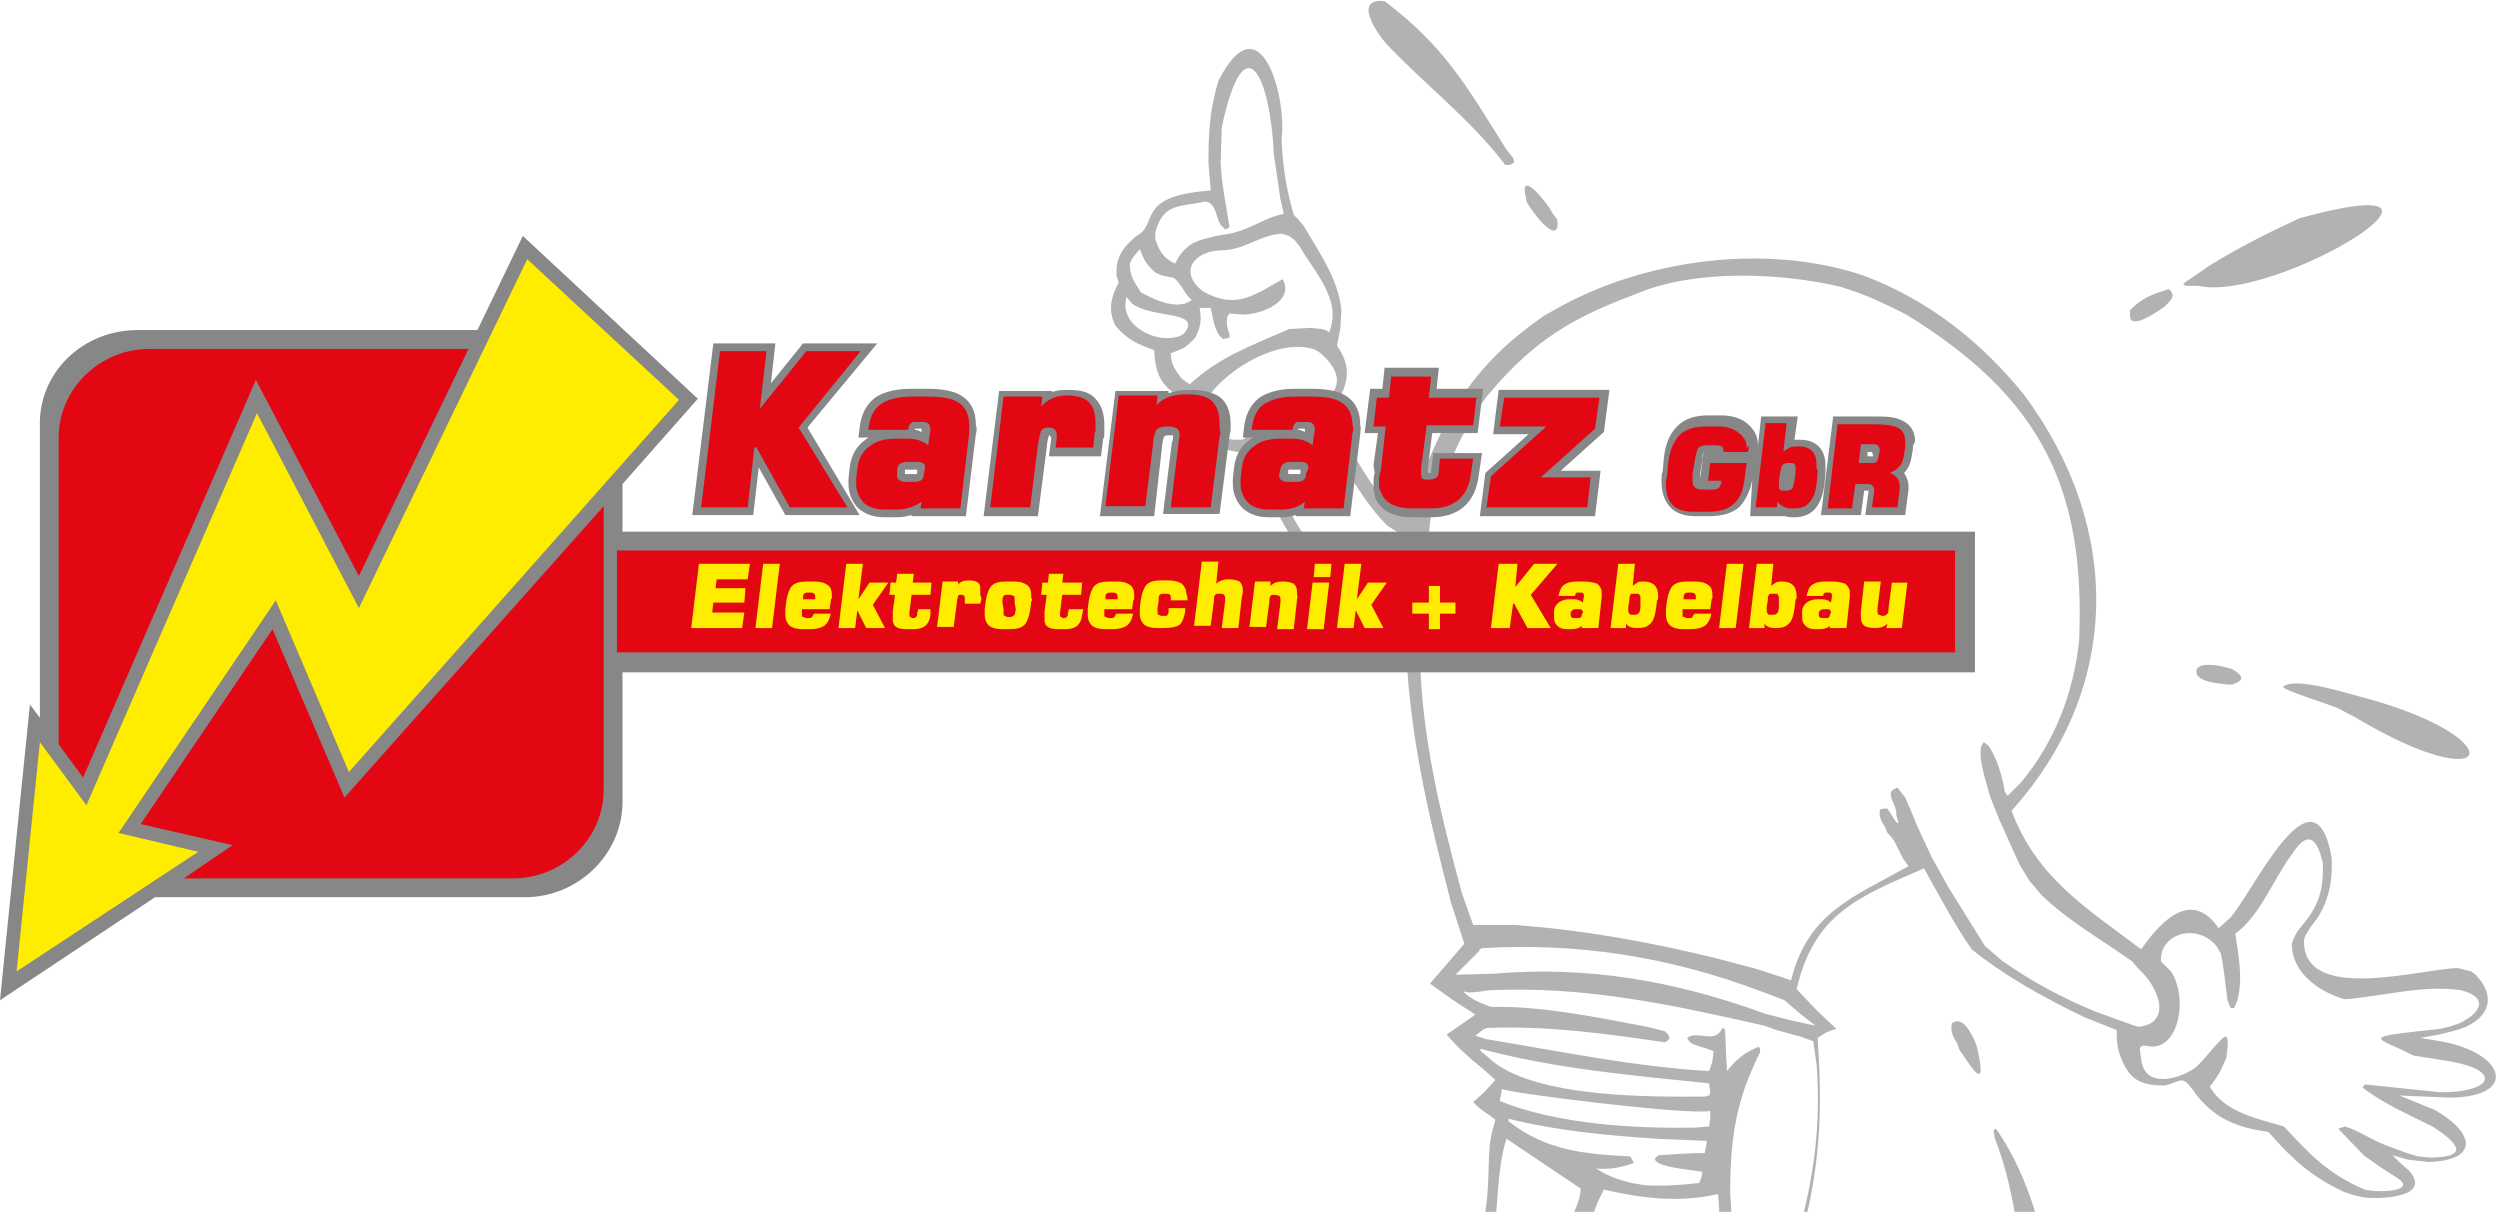 <?xml version="1.0" encoding="utf-8"?>
<!-- Generator: Adobe Illustrator 25.0.1, SVG Export Plug-In . SVG Version: 6.00 Build 0)  -->
<svg version="1.1" id="Ebene_1" xmlns="http://www.w3.org/2000/svg" xmlns:xlink="http://www.w3.org/1999/xlink" x="0px" y="0px"
	 viewBox="0 0 225.7 109.4" style="enable-background:new 0 0 225.7 109.4;" xml:space="preserve">
<style type="text/css">
	.st0{fill-rule:evenodd;clip-rule:evenodd;fill:#B2B2B2;}
	.st1{fill-rule:evenodd;clip-rule:evenodd;fill:#878787;}
	.st2{fill:#E30613;}
	.st3{fill-rule:evenodd;clip-rule:evenodd;fill:#E30613;}
	.st4{fill-rule:evenodd;clip-rule:evenodd;fill:#FFED00;}
	.st5{fill:#FFED00;}
</style>
<g>
	<path class="st0" d="M125.9,137.8l-0.1,0.5l0,0.5l0.1,0.5l0.2,0.4l0.8,0.4l0.8,0.3c6.6,2,13.5,0.9,17.7-0.1c0-0.6-0.1-1.2-0.1-1.8
		c-6.4,0.2-12.1,1.8-18.4-0.7l-0.5,0l-0.2,0L125.9,137.8z M157.9,126.4c-0.3,2.1,1.7,2.6,3.4,2.8l0.5,0.1l0.5,0.2l-0.1,0.3l-0.3,0.2
		l-0.3,0.1l-0.3,0.2c-3.4,1.8-6.6-0.7-10,0.5l-1,0.7c-1.5,1.7-1.7,2.4-1.6,4.6l0.2,0.6l0.2,0.3l0.3,0.2c2.7,1.5,5.4,1.5,8.4,1.8
		l0.7-0.1l0.7,0l0.7,0l0.6,0.1l-1.1,0.5l-1.1,0.2c-3.3,0.3-6.4,0.6-9.4-0.9c-2.5-1.7-2.5,1.2-0.4,2.5l0.7,0.2
		c5.7,1.2,13.3,1.4,18.8-1l1.5-0.3l0.1,0.1l0,0.2v0.3l0.6-0.1l0.6-0.1l1.3-0.2l0.2-0.4l0-0.5l0-1l-0.3-0.2l-0.3-0.1l-0.7,0l-0.7,0.2
		l-0.7,0.1c-2.4,0.4-4.6,0.9-7.1,0.8l-0.2-0.2l-0.1-0.2l0.4-0.2c2.3-0.6,4.6-1,6.8-1.8l0.8-0.4l0.8-0.6c0.2-1.5-1.2-4.2-2.4-4.9
		l-0.6-0.2l-1.3-0.2l-1.2-0.4l-0.6-0.2l-0.2-0.1l-0.3-0.3l0.2-0.2l0.2-0.1l1,0.2l1,0l1,0l1-0.2l0.3-0.5l0.1-0.6
		c-0.2-1.8-1.2-1.9-2.9-1.9l-2.1-0.1l-2-0.3l-2-0.2l-2-0.1l-0.3,0.3L157.9,126.4z M144.3,125.6c-1-0.1-4-1-4.8-0.2l-0.1,0.3
		l-0.3,1.2l0,0.3l0,0.3l0,0.2l0.3,0.3l0.9,0.4l1,0.3l2,0.5v0.2l-0.1,0.2l-0.3,0.2h-1.5l-1.5,0.1l-1.5,0.2l-1.5,0.2l-1.2,0
		c-4.8-0.4-8.4-0.9-8.5,5l0.2,1c6.1,3,13.1,1.5,19.4,0.2l-0.2-0.9c-0.1-1.8,0.2-2.7,1.1-4.2l0.6-0.7l0.7-0.6l0.4-0.1l0.3-0.2l-1.3,0
		l-1.4,0l-1.3-0.2l-0.6-0.2l-0.6-0.3l0.1-0.2l0.2-0.1l1.4-0.1l1.4-0.1l0.7-0.1l0.6-0.2l0.6-0.3l0.5-0.5l0-0.4l-0.1-0.4l-0.3-0.7
		c-0.7-0.8-1-1.1-2.1-1.1l-0.4,0.1C146.4,125.5,145.4,125.5,144.3,125.6z M136,102.8c-0.9,2.9-0.7,6-1.2,9l0,0.9
		c0.6,2.9,1.5,2.5,4,2.5l0.4,0.1l0.1,0.2v0.2l-0.2,0.3l-0.8,0.6l0,1c0.5,2.3,2.4,5.9,4.8,6.5l0.6,0.1h1.3l0.6-0.1l0.6-0.2
		c-1-5.2-0.9-6.5-3.8-10.5l-0.5-0.9l-0.3-0.9l0-0.5l0-0.5c0.4-1.1,1.1-2.1,1.1-3.3L136,102.8z M136.3,101.3
		c3.3,2.6,6.9,2.9,10.9,3.1l0.3,0.6c-1.2,0.4-2.1,0.6-3.4,0.5c1.1,0.7,2,1,3.2,1.3l1.2,0.2c1.7,0.1,3.2,0,4.9-0.2l0.2-0.5l0.1-0.5
		c-0.9-0.2-4.3-0.4-4.3-1.2l0.3-0.3c1.4-0.1,2.8-0.2,4.2-0.2l0.1-0.5l0.1-0.6l-4.6-0.2c-4.5-0.3-8.9-0.7-13.3-1.8V101.3z
		 M135.4,99.4c5.2,2.1,12.1,2.5,17.6,2.4l1.3-0.1l0.1-0.7l0-0.7c-2.2,0.4-18.8-1.7-18.8-2L135.4,99.4z M134.3,95.4
		c3.9,3.9,15.7,3.6,19.6,3.6l0.4-0.1l0.1-0.3l-0.1-0.8c-6.9-0.7-13.8-1.3-20.6-3.1l-0.1,0.1l0.2,0.2L134.3,95.4z M132.1,89.5
		c0.6,0.7,1.7,1.1,2.5,1.4l0.8,0c4.2,0,9.1,1,13.3,1.8l1.6,0.4l0.3,0.3l0.1,0.2v0.2l-0.2,0.2l-0.2,0.1c-5.4-0.8-10.6-1.5-16-1.3
		l-0.3,0.1l-0.3,0.2l-0.5,0.4l0.9,0.3c6.7,1.1,13.4,2.5,20.2,2.9l0.3-0.9l0.1-0.9c-0.7-0.3-1.3-0.4-2-0.7l-0.2-0.2l-0.2-0.3l0.4-0.2
		c1.1-0.2,2.2,0.6,2.8-0.7l0.2,0.1c0.1,0.1,0.1,2.9,0.2,3.2l0,0.6c0.9-1.1,1.6-1.7,2.9-2.2l0.1,0.2V95c-2.1,4.2-2.7,7.5-2.7,12.7
		l0.1,1.6c0.2,1.9-0.2,3.6,0,5.5c0.7,2.3,1.7,1.9,3.9,1.7l0.1,0.6c-1.5,0.7-2.3,1.1-1.5,2.8c0.4,1.2,0.8,2.5,1.4,3.6l0.6,0.7
		c1.4,0.9,3.2,1.2,4.8,0.8c0.1-3.1,0.1-5.6-1.4-8.5c-1.9-2.7-1.4-2.1-1.8-5.3c1.4-5.1,2-9.8,1.6-15.1l-0.3-2.1l-1.1-0.4l-1.1-0.3
		l-1.1-0.3l-1.1-0.4c-8.4-1.9-16.2-3.6-24.9-3.2c-0.6,0.1-1.2,0.2-1.8,0.2L132.1,89.5z M131.4,88l3.5-0.1c8.3-0.7,16.2,0.6,24.4,3.6
		l2.3,0.6l2.3,0.5l-1.4-1.1l-1.4-1.2l-2.1-0.8c-8.5-3.2-16.7-4.4-25.2-3.9l-0.2,0.1l-0.1,0.2L131.4,88z M114.1,38.3l0.1,1.8
		c1.6,6.5,5.2,12,11.2,15.3l0.9,0.3c0.3-2.5,0.5-4.9,0.7-7.4l-0.9-0.3l-0.8-0.5c-2-1.9-3.9-5.3-5.3-7.7
		C118.6,37.4,116.4,35.3,114.1,38.3z M147.8,26.5c-5.9,2.2-9.3,4.2-13.5,9.2c-2.5,3.3-3.7,6.7-5.1,10.6l-0.9,8.5l-0.1,4.3
		c0.1,7.3,1.9,14.6,3.8,21.6l1,2.8l3.8,0c6.4,0.5,11.9,1.5,18.1,3l3.4,0.9l1.3,0.4l2.1,0.7c1.5-6.1,5.6-7.5,10.6-10.3l-0.5-0.7
		l-0.4-0.8l-0.4-0.8l-0.3-0.4l-0.3-0.3l-0.2-0.5l-0.3-0.5l-0.2-0.5l0-0.6L170,73l0.4,0l0.7,1.1l0.2,0.2l0.1,0h0l0,0l-0.2-0.7l0-0.3
		l-0.1-0.4l-0.3-0.7l-0.1-0.4l0-0.3l0.2-0.2l0.4-0.2L172,72l0.4,0.9l0.7,1.7l1.3,2.8l1.5,2.7l3.3,5.3l1.5,1.3
		c2.7,1.9,5.3,3.3,8.4,4.6l3.6,1.3l0.4,0.1c3.2-0.4,1.6-3.8,0-5.2l-0.6-0.7c-2.8-2-5.7-3.6-8.2-6l-1.1-1.3l-0.9-1.5l-0.9-2l-0.9-2
		l-0.4-1l-0.4-1c-0.3-1.1-1.2-3.7-0.8-4.7l0.2-0.3l0.4,0.3c0.8,1.1,1.3,2.9,1.5,4.2l0.2,0.3l0.1,0h0l0.3-0.3l0.8-0.8
		c3.2-3.8,4.8-8.3,5.3-12.8c0.6-13.8-3.4-22-15.6-29.5l-1.4-0.7l-1.5-0.7l-1.5-0.6l-1.5-0.5C160.7,24.6,153,24.3,147.8,26.5z
		 M143.4,111.6l0.1,0.5c3.1,2.9,3.3,8,3.8,11.9c1,0,1.6-0.1,2.5,0.4c1.6,1.2,2,3.1,1.2,4.9c2-0.3,4,0.1,6,0.4l0.8,0h0.3l0.3-0.1
		l-0.6-0.8c-0.9-1.8-1.5-3.3,0.8-4.2l0.6-0.1l-0.6-1.7l-0.7-1.5c-1.6-3-3.5-5.3-2.8-8.8c0.1-1.6,0.2-3,0-4.7
		c-3.5,0.8-6.8,0.4-10.3-0.4C144,108.9,143.6,110.1,143.4,111.6z M180.1,102.8c1.5,3.8,1.9,7.5,2.6,11.4c0.8,3.1,2.8,3.4,2.4,0.3
		c-1.1-4.5-2.2-8.7-4.9-12.6l-0.2,0.1l0,0.2L180.1,102.8z M176.2,92.4c-0.1,0.8,0.1,1.2,0.5,1.8l0.2,0.6c0.6,0.7,2.7,4.6,1.6-0.2
		l-0.2-0.6C178,93.4,177.2,91.6,176.2,92.4z M207,77c-1.8,2.4-2.9,5.6-5.2,7.3c0.3,2,0.7,4,0.2,6l-0.3,0.7l-0.3,0l-0.1-0.2l-0.2-0.5
		c-0.2-1.4-0.3-2.8-0.6-4.2l-0.4-0.7c-1.9-2.2-5.2-1-5,1.4l0.9,0.9c1.6,2.4,0.7,7.5-2.3,6.7l-0.3,0l-0.2,0.2l0,0.3l0.1,0.7
		c0.3,2.8,3.6,1.8,5,0.7l0.5-0.5c2.1-2.4,2.6-3.3,2.2-0.3l-0.6,1.3c-0.3,0.5-0.5,0.8-0.9,1.3c1.3,2.3,4.3,2.9,6.7,3.6
		c2.3,2.5,4,4.3,7.3,5.7c1.1,0.3,5.1,0.2,2.7-1.2l-1.4-0.9l-1.4-1l-2.3-2.4l0.6-0.2c1.1,0.3,2.4,1.2,3.7,1.7l1.9,0.7l1,0.3l1,0.1
		c3.6,0,2.8-1.2,0.3-2.8c-2.2-1.1-4.3-2-6.3-3.5l0.2-0.3l6.7,0.7c4.6,0.1,6-1.9,0.9-2.8l-3.2-0.5c-3.1-1.6-4.8-1.6,0.4-2.2l1.9-0.2
		l0.9-0.2l0.9-0.3c1.9-0.9,2.8-2.3,0.2-3c-3.4-0.5-6.9,0.5-10.3,0.8h-0.3c-2.3-0.7-4.7-2.4-4.7-5c0.2-0.6,0.4-1,0.8-1.5
		c1.6-1.8,2.1-3.3,2-5.8C209.1,75.3,208.2,75.2,207,77z M206.1,62c0.2,0.4,4.3,1.6,5.1,2l1.5,0.8c12.4,7.4,14.3,2.1,1.5-1.6
		C212.5,62.8,207.3,61,206.1,62z M198.3,60.5c-0.2,1.1,2.1,1.2,2.8,1.3l0.3,0h0.1c1.3-0.4,0.9-0.9,0-1.4
		C200.9,60.2,198.6,59.6,198.3,60.5z M192.3,28l0,0.6l0.1,0.3c0.6,0.5,2.4-0.8,3-1.2c0.6-0.6,1.1-1,0.4-1.6
		C194.2,26.6,193.4,26.9,192.3,28z M207.6,19.7c-2.8,1.3-5.4,2.6-8,4.2l-2.5,1.7l0.1,0.1l0.1,0.1c0.4,0,0.7,0,1.1,0
		C205.6,27.4,225.9,14.7,207.6,19.7z M137.8,18l0,0.2c1.3,2.1,3,3.7,2.8,1.7l-0.1-0.2l-0.3-0.4C139.5,18,137,15.1,137.8,18z
		 M109.1,35.8l-0.3,0.6l0,0.7c0.4,1.6,0.9,2.4,2.6,2.6l0.5,0h0.2l0.3-0.1l0.1-0.6c0.9-2.5,3.3-4,5.9-3.3l0.4,0.2l0.3,0.4l0.4-0.1
		c2.1-1.4,1.1-3.2-0.4-4.4l-0.3-0.2C115.7,30.4,110.9,33.2,109.1,35.8z M106.6,30.3l0.3-0.2c1.7-2.1-2.9-1.3-4.7-2.7l-0.5-0.6
		l-0.1,0.6C101.5,29.7,104.7,31.1,106.6,30.3z M102,23.8c0,1.2,0.4,1.6,1,2.6c1.2,0.6,2.1,1.1,3.4,1.1l0.6-0.1l0.6-0.3
		c-0.7-0.6-0.9-1.4-1.6-2c-0.7-0.2-1-0.1-1.7-0.5c-0.8-0.7-1-1.1-1.4-2.1C102.5,23,102.3,23.1,102,23.8z M110.2,22.6
		c-2.5,0.1-3.8,2-1.6,3.7c3,1.7,4.7,0.3,7.2-1.1c1.1,2-1.9,3.2-3.6,3.2l-1.2-0.1l-0.2,0.3c-0.1,0.6,0,1,0.2,1.6l0,0.3l-0.6,0.1
		l-0.3-0.3c-0.5-0.7-0.6-1.6-0.8-2.5h-1c0.2,1.1,0.1,1.7-0.4,2.7l-0.5,0.5l-0.5,0.4l-1.2,0.5c0,1,0.4,1.5,1,2.3l0.7,0.5
		c2.7-2.5,5.6-3.5,9-5l1.9-0.1l1,0.1l0.4,0.1L120,30l0.2-0.6l0.1-0.7l0-0.7c-0.3-2.2-1.9-3.9-3-5.8l-0.4-0.5l-0.5-0.4l-0.7-0.2
		C113.7,21.2,112.4,22.6,110.2,22.6z M110.3,11.5l-0.1,3.2c0.1,2.1,0.5,3.8,0.8,5.8l-0.3,0.2l-0.1,0l-0.1-0.1l-0.3-0.3l-0.2-0.4
		l-0.3-0.9l-0.2-0.4l-0.3-0.3l-0.4-0.1c-2.3,0.5-3.8,0.1-4.5,2.8l0,0.6c0.4,1.1,0.7,1.7,1.8,2.2l0.3-0.6c1-1.4,1.8-1.5,3.4-1.9
		l1.2-0.2c2-0.4,3-1.4,4.9-1.8l-0.3-1.3l-0.6-4.1C114.7,7.1,112.4,1.7,110.3,11.5z M110,7.3c-0.8,2.6-0.9,4.7-0.9,7.4l0.2,2.5
		c-6.9,0.5-4.6,3-6.7,4.1c-1.2,1-1.9,1.9-1.8,3.6l0.2,0.6c-0.7,1.3-1,2.5-0.3,3.9c1,1.2,2,1.7,3.5,2.2c0.1,2.2,0.6,3.2,2.5,4.4
		l0.7,0.3V37c0.6,2.3,1.9,3.4,4.3,3.8h0.6l0.6-0.1l0.9,2.4c2.7,6,4.9,9.4,10.8,13.1l2.3,1.1c0.2,8.5,2,16.1,4.1,24.2l1.2,3.7
		l-3.1,3.6l2.1,1.5l2,1.3l-1.3,0.9l-1.3,0.9l1,1.1l1.2,1.1l1.2,1l1,0.9l-1,1.1l-1,0.9l0.4,0.4l0.5,0.4l0.6,0.4l0.5,0.4l-0.3,1.1
		l-0.2,1.1c-0.2,2.3,0,5.5-0.8,7.5c-0.2,1.5,0,2.4,0.6,3.8c1.6,3,3.8,5.6,5.5,8.8c-2.8,0.9-2.3,2.8-1.7,5.1l-1.2,0.1
		c-1.9,0-3.7-0.2-5.6-0.2c-3.5,0.4-4.8,1.6-5.5,5l-0.1,0.9l0,0.8l0.1,0.7l-0.8,0.1l-0.4,0.2l-0.1,0.1l-0.1,0.2l-0.1,2.4l0.1,0.9
		l0.1,0.4l0.3,0.5c7.1,2.1,13.6,2.1,20.8,0.6l0.8,0.5l0.5,0.2l0.2,0.1l0.4,0l2.3,0.5c6.3,0.7,12.1,0.3,18.3-0.8l1.8-0.1l1.4-0.1
		l1.1-0.1l0.4-0.1l0.4-0.2l0.4-1.3l0.1-1.3c0-0.9,0.2-1.9-0.8-2.2l-0.9,0c0.4-2.1-0.8-4.2-1.9-5.9l-0.5-0.6c2.4-2.7,0.4-5-2.8-5.2
		l-0.6,0.1c0.1-1.3,0.1-2.5,0-3.9c-0.4-2.5-0.9-4.1-2.4-6.2c-0.9-1.4-0.9-2.4-0.9-4c1.5-6.1,1.6-10.7,1.2-16.9l0.8-0.5l0.5-0.2
		l0.4-0.1l-1.8-1.7l-1.8-1.9c1.6-6.8,5.5-8.3,11.5-10.9c1.4,2.5,2.7,5,4.3,7.3c3.1,2.5,6.6,4.4,10.1,6.1l3,1.2l0,0.8l0.1,0.8
		l0.2,0.7c0.8,2.1,1.7,2.7,4,2.7c1.5-0.3,1.5-1,2.5,0.3c1.9,2.8,4.2,3.5,6.9,3.9c2.1,2.4,3.8,4,6.8,5.4l0.9,0.3l0.9,0.2
		c1.5,0.2,6.2,0,4.1-2.4l-0.9-0.8l-0.6-0.6l1.4,0.4l0.9,0.1l0.9,0.1c4.6-0.1,4.3-2.6,0.6-4.7l-3.2-1.3l4.6,0.2
		c6.3-0.1,4.9-4.1-0.9-5.1l-1.8-0.3l1.7-0.3l1.6-0.4c2.7-0.8,3.8-2.8,1.7-5l-0.4-0.3l-1.2-0.3c-3.1,0-14,3.3-13.9-2.5l0.1-0.4
		l0.5-0.8l0.6-0.8c1.1-1.7,1.4-3.5,1.3-5.5c-1.6-8.9-7.2,3.4-9.2,5.5l-1,0.9c-2.6-3.8-5.5-0.2-7,1.9c-4.9-3.7-9.4-6.4-11.7-12.5
		c9.9-11,10.1-25.5,1.1-37.6c-3.9-4.8-8.6-8.5-14.4-10.7c-8.5-2.9-19.2-1.6-27.1,2.6l-1.8,1c-6.2,4.3-8.9,8.7-11.5,15.8l-0.7,2.4
		c-2.7-1-4.6-5.1-6-7.4l-1.1-2l0.5-0.7c1.1-2,1.5-3.4,0.1-5.4l0.3-1.5l0.1-1.6c-0.2-2.8-2-5.3-3.4-7.7l-0.5-0.6l-0.4-0.4
		c-0.7-2.4-1-4.4-1.1-6.9C116.2,8.9,113.8-0.2,110,7.3z M125.2,4c3.5,3.7,7.6,6.8,10.7,10.9c0.7,0,1.1-0.2,0.5-0.9l-0.4-0.5
		c-3.7-5.9-5.6-9.3-11-13.4C122.1-0.2,124.3,3,125.2,4z"/>
	<path class="st1" d="M169,40.8h-0.4l0,0.4h0.3c0,0,0.1,0,0.2,0c0,0,0-0.1,0-0.1L169,40.8z M172.7,40.5l-0.1,0.6
		c-0.1,0.7-0.3,1.2-0.7,1.6c0.2,0.3,0.4,0.7,0.4,1.2c0,0.1,0,0.2,0,0.2c0,0,0,0,0,0.1v0l-0.3,2.3h-3.6l0.3-2.2c0,0,0,0,0,0h-0.4
		l-0.3,2.2h-3.6l1.1-8.9h3.8c0.8,0,1.8,0,2.5,0.4c0.8,0.4,1.1,1.1,1.1,1.9C172.7,40.1,172.7,40.3,172.7,40.5z M140.9,42.5h3.6
		l-0.5,4.1h-10.4l0.5-3.9l3.9-3.5h-3.2l0.5-4h10l-0.5,3.8L140.9,42.5z M129.3,39.1l-0.4,3.2c0,0.1,0,0.2,0,0.3c0,0,0,0.1,0,0.1
		c0,0,0,0,0.1,0c0,0,0.1,0,0.2,0c0-0.1,0-0.2,0-0.2l0,0l0.2-1.6h4.4l-0.3,2c-0.3,2.5-1.8,3.8-4.3,3.8h-1.7c-1.2,0-2.4-0.3-3.1-1.3
		l0,0l0,0c-0.2-0.3-0.3-0.5-0.3-0.8c-0.1-0.3-0.1-0.6-0.1-0.9c0-0.3,0-0.7,0.1-1l0,0L124,42l0.4-2.9h-1.2l0.5-4h1.1l0.2-1.9h4.9
		l-0.2,1.9h4.2l-0.5,4H129.3z M117.4,42.4h-0.9c0,0-0.1,0-0.2,0c0,0,0,0,0,0l0,0.4c0,0,0,0,0,0h0.9c0,0,0.1,0,0.2,0c0,0,0,0,0,0
		L117.4,42.4z M117.2,38.8c0.2,0,0.4,0.1,0.6,0.2l0-0.3h-0.5c-0.1,0-0.1,0-0.2,0C117.3,38.7,117.2,38.7,117.2,38.8L117.2,38.8z
		 M122.8,39.2l-0.9,7.4h-4.9l0-0.1c-0.4,0.1-0.8,0.2-1.3,0.2h-1.1c-0.9,0-1.7-0.2-2.4-0.8c-0.6-0.6-0.9-1.4-0.9-2.2
		c0-0.1,0-0.2,0-0.4c0,0,0-0.1,0-0.1v0l0.1-0.9c0.1-1,0.5-1.9,1.3-2.5c0.1-0.1,0.3-0.2,0.4-0.3h-0.9l0.1-0.8
		c0.1-1.1,0.5-2.1,1.4-2.8c0.9-0.6,2.1-0.8,3.2-0.8h1.5c1,0,2.4,0.1,3.2,0.7c0.9,0.6,1.2,1.5,1.2,2.6
		C122.9,38.6,122.8,38.9,122.8,39.2z M105.9,39.3c-0.1,0-0.3,0-0.4,0c-0.1,0-0.3,0-0.4,0.1c-0.1,0.2-0.2,0.8-0.2,1l0,0l-0.7,6.2
		h-4.9l1.4-11.3h4.8l0,0.2c0.6-0.2,1.2-0.3,1.9-0.3c0.9,0,2,0.1,2.8,0.7c0.7,0.6,0.9,1.5,0.9,2.4c0,0.2,0,0.4,0,0.5v0l0,0
		c0,0.2-0.1,0.4-0.1,0.6l0,0l-0.9,7H105l0.8-6.5l0,0C105.9,39.8,105.9,39.6,105.9,39.3C105.9,39.4,105.9,39.3,105.9,39.3z
		 M94.8,39.3C94.8,39.3,94.8,39.3,94.8,39.3c0,0-0.1,0-0.1,0c-0.1,0.3-0.2,0.8-0.2,1.1l-0.8,6.2h-4.9l1.4-11.3h4.8l0,0.1
		c0.5-0.2,0.9-0.2,1.5-0.2c0.8,0,1.8,0.1,2.4,0.8c0.6,0.6,0.8,1.5,0.8,2.3c0,0.3,0,0.6,0,0.9c0,0.1,0,0.3-0.1,0.4l0,0l-0.2,1.6h-4.7
		l0.2-1.6l0,0c0,0,0-0.1,0-0.1C94.8,39.4,94.8,39.3,94.8,39.3z M82.8,42.4h-0.9c0,0-0.1,0-0.2,0c0,0,0,0,0,0l0,0.4c0,0,0,0,0,0h0.9
		c0,0,0.1,0,0.2,0c0,0,0,0,0,0L82.8,42.4z M82.6,38.8c0.2,0,0.4,0.1,0.6,0.2l0-0.3h-0.5c-0.1,0-0.1,0-0.2,0
		C82.6,38.7,82.6,38.7,82.6,38.8L82.6,38.8z M88.1,39.2l-0.9,7.4h-4.9l0-0.1c-0.4,0.1-0.8,0.2-1.3,0.2h-1.1c-0.9,0-1.7-0.2-2.4-0.8
		c-0.6-0.6-0.9-1.4-0.9-2.2c0-0.1,0-0.2,0-0.4c0,0,0-0.1,0-0.1v0l0.1-0.9c0.1-1,0.5-1.9,1.3-2.5c0.1-0.1,0.3-0.2,0.4-0.3h-0.9
		l0.1-0.8c0.1-1.1,0.5-2.1,1.4-2.8c0.9-0.6,2.1-0.8,3.2-0.8h1.5c1,0,2.4,0.1,3.2,0.7c0.9,0.6,1.2,1.5,1.2,2.6
		C88.2,38.6,88.2,38.9,88.1,39.2z M72.9,38.6l4.7,7.9h-6.7l-2.4-4.3l-0.5,4.3h-5.5l1.9-15.5H70l-0.4,3.6l2.9-3.6h6.7L72.9,38.6z
		 M154.9,40.9l0-0.1c-0.1,0-0.2,0-0.2,0h-0.5c-0.1,0-0.3,0-0.4,0c-0.1,0.2-0.1,0.6-0.1,0.7l-0.2,1.2c0,0.1,0,0.2,0,0.3
		c0,0.1,0,0.1,0,0.2c0,0,0,0,0,0c0,0,0,0,0,0l0.3-2.4H154.9z M158.2,43.2c-0.1,0.9-0.5,1.8-1.1,2.5c-0.7,0.7-1.8,0.9-2.8,0.9H153
		c-2,0-3-1.2-3-3.2c0-0.1,0-0.2,0-0.2c0-0.2,0-0.4,0.1-0.6l0.1-1.1c0.1-1.1,0.4-2.2,1.2-3c0.8-0.8,1.8-1,2.9-1h1.1
		c0.8,0,1.7,0.2,2.3,0.7c0.6,0.5,1,1.1,1,1.9c0,0.1,0,0.1,0,0.2l0.3-2.7h3.3l-0.3,2.1c0.2,0,0.4,0,0.5,0c1.5,0,2.3,0.9,2.3,2.3
		c0,0.1,0,0.2,0,0.4c0,0.1,0,0.2,0,0.3l0,0l-0.1,1.1c-0.1,0.7-0.3,1.5-0.8,2.1c-0.5,0.6-1.2,0.8-2,0.8c-0.3,0-0.5,0-0.7-0.1l0,0
		h-3.2L158.2,43.2z"/>
	<polygon class="st2" points="77.7,31.7 72.1,38.6 76.5,45.8 71.3,45.8 68.3,40.4 68.1,40.4 67.5,45.8 63.3,45.8 65,31.7 69.2,31.7 
		68.6,36.9 72.8,31.7 	"/>
	<path class="st2" d="M83.5,42.3c0.1-0.4-0.2-0.6-0.7-0.6h-0.9c-0.5,0-0.8,0.2-0.9,0.6L81,42.8c-0.1,0.4,0.2,0.7,0.7,0.7h0.9
		c0.5,0,0.8-0.2,0.8-0.7L83.5,42.3z M87.5,39.1l-0.8,6.8h-3.6l0.1-0.6C82.6,45.7,81.9,46,81,46h-1.1c-0.8,0-1.5-0.2-1.9-0.6
		c-0.4-0.4-0.7-1-0.7-1.7c0-0.1,0-0.2,0-0.3c0-0.1,0-0.2,0-0.2l0.1-0.9c0.1-0.9,0.5-1.6,1.1-2c0.6-0.5,1.4-0.7,2.5-0.7h0.9
		c0.8,0,1.4,0.2,1.9,0.6l0.2-1.4c0-0.4-0.2-0.7-0.6-0.7h-0.5c-0.2,0-0.4,0-0.5,0c-0.2,0.1-0.4,0.3-0.4,0.7h-3.6
		c0.1-1.1,0.5-1.9,1.1-2.3c0.6-0.4,1.5-0.7,2.8-0.7h1.5c1.3,0,2.3,0.2,2.8,0.6c0.6,0.4,0.9,1.1,0.9,2C87.5,38.5,87.5,38.8,87.5,39.1
		z"/>
	<path class="st2" d="M98.8,39.4l-0.1,1h-3.4l0.1-0.8c0-0.1,0-0.2,0-0.2c0-0.1,0-0.1,0-0.1c0-0.4-0.2-0.7-0.7-0.7
		c-0.4,0-0.6,0.1-0.7,0.3c-0.1,0.2-0.2,0.7-0.3,1.3L93,45.8h-3.6l1.2-10h3.5L94,36.7c0.5-0.6,1.3-1,2.3-1c0.9,0,1.6,0.2,2,0.6
		c0.4,0.4,0.6,1,0.6,1.8c0,0.3,0,0.6,0,0.8C98.8,39.1,98.8,39.3,98.8,39.4"/>
	<path class="st2" d="M110.1,39.4l-0.8,6.4h-3.6l0.7-5.8c0-0.3,0.1-0.5,0.1-0.7c0-0.3-0.1-0.5-0.2-0.6c-0.2-0.1-0.4-0.2-0.9-0.2
		c-0.5,0-0.8,0.1-1,0.3c-0.1,0.2-0.3,0.7-0.3,1.3l-0.7,5.6h-3.6l1.2-10h3.5l-0.1,0.9c0.6-0.7,1.5-1,2.7-1c1.1,0,1.9,0.2,2.3,0.6
		c0.4,0.4,0.7,1,0.7,1.9c0,0.2,0,0.4,0,0.5C110.2,39,110.2,39.3,110.1,39.4"/>
	<path class="st2" d="M118.1,42.3c0.1-0.4-0.2-0.6-0.7-0.6h-0.9c-0.5,0-0.8,0.2-0.9,0.6l-0.1,0.5c-0.1,0.4,0.2,0.7,0.7,0.7h0.9
		c0.5,0,0.8-0.2,0.8-0.7L118.1,42.3z M122.1,39.1l-0.8,6.8h-3.6l0.1-0.6c-0.6,0.5-1.3,0.7-2.1,0.7h-1.1c-0.8,0-1.5-0.2-1.9-0.6
		c-0.4-0.4-0.7-1-0.7-1.7c0-0.1,0-0.2,0-0.3c0-0.1,0-0.2,0-0.2l0.1-0.9c0.1-0.9,0.5-1.6,1.1-2c0.6-0.5,1.4-0.7,2.5-0.7h0.9
		c0.8,0,1.4,0.2,1.9,0.6l0.2-1.4c0-0.4-0.2-0.7-0.6-0.7h-0.5c-0.2,0-0.4,0-0.5,0c-0.2,0.1-0.4,0.3-0.4,0.7H113
		c0.1-1.1,0.5-1.9,1.1-2.3c0.6-0.4,1.5-0.7,2.8-0.7h1.5c1.3,0,2.3,0.2,2.8,0.6c0.6,0.4,0.9,1.1,0.9,2
		C122.2,38.5,122.2,38.8,122.1,39.1z"/>
	<path class="st2" d="M133.3,35.8l-0.3,2.6h-4.2l-0.5,3.8c0,0.1,0,0.2,0,0.3c0,0.1,0,0.2,0,0.2c0,0.2,0,0.4,0.1,0.5
		c0.1,0.1,0.3,0.1,0.6,0.1c0.3,0,0.5-0.1,0.7-0.2c0.1-0.1,0.2-0.3,0.2-0.7l0.1-1h3l-0.2,1.3c-0.2,2.1-1.5,3.2-3.6,3.2h-1.7
		c-1.2,0-2.1-0.3-2.6-1c-0.1-0.2-0.2-0.4-0.3-0.6c-0.1-0.2-0.1-0.5-0.1-0.7c0-0.3,0-0.6,0.1-0.9l0.1-0.5l0.4-3.7H124l0.3-2.6h1.1
		l0.2-1.9h3.6l-0.2,1.9H133.3z"/>
	<polygon class="st2" points="144.4,35.9 144,38.7 139.1,43.1 143.6,43.1 143.3,45.8 134.2,45.8 134.6,43 139.6,38.5 135.4,38.5 
		135.8,35.9 	"/>
	<path class="st2" d="M157.9,40.4l-0.1,0.4h-2.2c0-0.1,0-0.1,0-0.1c0-0.2-0.1-0.4-0.2-0.4c-0.1-0.1-0.4-0.1-0.7-0.1h-0.5
		c-0.5,0-0.8,0.1-0.9,0.3c-0.1,0.2-0.2,0.5-0.3,1.1l-0.2,1.2c0,0.1,0,0.2,0,0.3c0,0.1,0,0.2,0,0.3c0,0.3,0.1,0.5,0.2,0.6
		c0.1,0.1,0.4,0.2,0.7,0.2h0.6c0.4,0,0.6,0,0.8-0.1c0.2-0.1,0.2-0.3,0.3-0.5l0-0.2h-1.2l0.2-1.6h3.3l-0.2,1.4c-0.1,1-0.4,1.8-1,2.3
		c-0.5,0.5-1.3,0.7-2.3,0.7h-1.4c-1.6,0-2.4-0.8-2.4-2.5c0-0.1,0-0.2,0-0.2c0-0.1,0-0.2,0.1-0.5l0.1-1.1c0.1-1.2,0.5-2,1-2.6
		c0.5-0.5,1.3-0.8,2.4-0.8h1.1c0.8,0,1.4,0.2,1.9,0.6c0.5,0.4,0.7,0.8,0.7,1.4C157.9,40.2,157.9,40.3,157.9,40.4"/>
	<path class="st2" d="M162.1,42.7c0-0.2,0-0.3,0-0.4c0-0.2,0-0.3-0.1-0.4c-0.1-0.1-0.2-0.1-0.4-0.1h-0.2c-0.2,0-0.4,0.1-0.5,0.2
		c-0.1,0.1-0.1,0.4-0.2,0.7l-0.1,0.8c0,0.2,0,0.3,0,0.4c0,0.2,0,0.3,0.1,0.3c0.1,0.1,0.2,0.1,0.4,0.1h0.2c0.2,0,0.4-0.1,0.5-0.2
		c0.1-0.1,0.1-0.3,0.2-0.7L162.1,42.7z M164.1,42.6l-0.1,1.1c-0.1,0.8-0.3,1.3-0.7,1.7c-0.3,0.4-0.8,0.5-1.5,0.5
		c-0.6,0-1-0.2-1.3-0.6l-0.1,0.5h-1.9l0.9-7.6h1.9l-0.3,2.6c0.2-0.2,0.4-0.3,0.6-0.4c0.2-0.1,0.5-0.1,0.8-0.1c1.1,0,1.6,0.6,1.6,1.7
		c0,0.1,0,0.2,0,0.3C164.1,42.4,164.1,42.5,164.1,42.6z"/>
	<path class="st2" d="M169.7,40.8c0,0,0-0.1,0-0.1c0,0,0-0.1,0-0.1c0-0.2-0.1-0.3-0.2-0.4c-0.1-0.1-0.3-0.1-0.5-0.1h-1l-0.2,1.7h1
		c0.3,0,0.5,0,0.6-0.1c0.1-0.1,0.2-0.3,0.2-0.6L169.7,40.8z M172,40.4l-0.1,0.6c-0.1,0.9-0.5,1.4-1.3,1.7c0.6,0.2,0.9,0.6,0.9,1.2
		c0,0,0,0.1,0,0.2c0,0.1,0,0.1,0,0.1l-0.2,1.6h-2.3l0.2-1.4c0,0,0-0.1,0-0.1c0,0,0-0.1,0-0.1c0-0.2-0.1-0.3-0.2-0.4
		c-0.1-0.1-0.3-0.1-0.5-0.1h-1l-0.3,2.2H165l0.9-7.6h3.2c1,0,1.8,0.1,2.2,0.3c0.5,0.2,0.7,0.7,0.7,1.3C172,40.1,172,40.2,172,40.4z"
		/>
	<path class="st1" d="M12.4,29.8h30.7l4.1-8.5L63,36l-6.8,7.7V48h122.1v12.7H56.2v11.7c0,4.7-4,8.6-8.8,8.6H14L0,90.3l2.7-26.7
		l0.9,1.2V38.4C3.5,33.6,7.5,29.8,12.4,29.8"/>
	<path class="st3" d="M54.5,45.7v25.6c0,4.4-3.7,8-8.2,8H16.6l4.4-3l-8.3-1.9l11.9-17.6L31.1,72L54.5,45.7z M13.5,31.5h28.8L32.4,52
		l-9.3-17.7L7.5,70.2l-2.2-3V39.5C5.3,35.1,9,31.5,13.5,31.5z"/>
	<polygon class="st4" points="3.6,67 1.5,87.7 17.9,76.9 10.7,75.2 24.9,54.2 31.5,69.7 61.3,36.1 47.6,23.4 32.4,54.9 23.2,37.3 
		7.8,72.7 	"/>
	<rect x="55.7" y="49.7" class="st3" width="120.8" height="9.2"/>
	<polygon class="st5" points="67.7,50.9 67.5,52.3 64.7,52.3 64.6,53.1 67.3,53.1 67.2,54.4 64.4,54.4 64.3,55.3 67.2,55.3 67,56.7 
		62.4,56.7 63.1,50.9 	"/>
	<polygon class="st5" points="70.4,50.9 69.7,56.7 68.2,56.7 68.9,50.9 	"/>
	<path class="st5" d="M73.6,54.1c0,0,0-0.1,0-0.1s0-0.1,0-0.1c0-0.1,0-0.2-0.1-0.3c-0.1-0.1-0.2-0.1-0.3-0.1H73
		c-0.2,0-0.3,0-0.4,0.1c-0.1,0.1-0.1,0.2-0.1,0.4v0.1L73.6,54.1L73.6,54.1z M75,54.3L74.9,55h-2.5l0,0.4c0,0,0,0,0,0.1c0,0,0,0,0,0
		c0,0.1,0,0.2,0.1,0.2c0.1,0,0.2,0.1,0.3,0.1h0.2c0.1,0,0.3,0,0.3-0.1c0.1-0.1,0.1-0.2,0.2-0.3h1.5c-0.1,0.5-0.3,0.9-0.6,1.1
		c-0.3,0.2-0.7,0.3-1.3,0.3h-0.6c-0.6,0-0.9-0.1-1.2-0.3c-0.2-0.2-0.4-0.5-0.4-1c0-0.1,0-0.1,0-0.2c0-0.1,0-0.1,0-0.3l0.1-0.8
		c0.1-0.6,0.3-1.1,0.5-1.3c0.3-0.3,0.7-0.4,1.4-0.4h0.6c0.6,0,0.9,0.1,1.2,0.3s0.4,0.5,0.4,1c0,0.1,0,0.1,0,0.2
		C75,54.1,75,54.2,75,54.3z"/>
	<polygon class="st5" points="80.2,52.6 78.8,54.6 79.9,56.7 78.2,56.7 77.4,55.1 77.4,55.1 77.2,56.7 75.7,56.7 76.4,50.9 
		77.9,50.9 77.5,54.1 77.5,54.1 78.5,52.6 	"/>
	<path class="st5" d="M84.1,52.6L84,53.7h-1.7l-0.2,1.6c0,0,0,0.1,0,0.1c0,0,0,0.1,0,0.1c0,0.1,0,0.2,0.1,0.2c0,0,0.1,0.1,0.2,0.1
		c0.1,0,0.2,0,0.3-0.1c0.1-0.1,0.1-0.1,0.1-0.3l0.1-0.4H84L84,55.5c-0.1,0.9-0.6,1.3-1.5,1.3h-0.7c-0.5,0-0.9-0.1-1.1-0.4
		c0-0.1-0.1-0.2-0.1-0.3c0-0.1,0-0.2,0-0.3c0-0.1,0-0.2,0-0.4l0-0.2l0.2-1.5h-0.5l0.1-1.1h0.5l0.1-0.8h1.5l-0.1,0.8H84.1z"/>
	<path class="st5" d="M88.6,54.1l-0.1,0.4h-1.4l0-0.3c0,0,0-0.1,0-0.1c0,0,0,0,0-0.1c0-0.2-0.1-0.3-0.3-0.3c-0.2,0-0.3,0-0.3,0.1
		c0,0.1-0.1,0.3-0.1,0.5l-0.3,2.3h-1.5l0.5-4.1h1.4l0,0.3c0.2-0.3,0.5-0.4,1-0.4c0.4,0,0.7,0.1,0.8,0.2c0.2,0.2,0.2,0.4,0.2,0.8
		c0,0.1,0,0.3,0,0.3C88.6,54,88.6,54,88.6,54.1"/>
	<path class="st5" d="M91.6,54.4c0-0.1,0-0.1,0-0.2c0-0.1,0-0.1,0-0.2c0-0.1,0-0.2-0.1-0.2c-0.1,0-0.1-0.1-0.3-0.1h-0.2
		c-0.2,0-0.3,0-0.4,0.1c-0.1,0.1-0.1,0.3-0.1,0.6L90.6,55c0,0.1,0,0.2,0,0.2c0,0,0,0.1,0,0.2c0,0.1,0,0.2,0.1,0.2
		c0.1,0,0.1,0.1,0.3,0.1h0.2c0.2,0,0.3-0.1,0.4-0.2c0-0.1,0.1-0.3,0.1-0.5L91.6,54.4z M93.1,54.3L93,55.1c-0.1,0.6-0.3,1.1-0.5,1.3
		c-0.3,0.3-0.7,0.4-1.4,0.4h-0.6c-0.6,0-0.9-0.1-1.2-0.3c-0.2-0.2-0.4-0.5-0.4-1c0-0.1,0-0.1,0-0.2c0-0.1,0-0.1,0-0.3l0.1-0.8
		c0.1-0.6,0.3-1.1,0.5-1.3c0.3-0.3,0.7-0.4,1.4-0.4h0.6c0.6,0,0.9,0.1,1.2,0.3s0.4,0.5,0.4,1c0,0.1,0,0.1,0,0.2
		C93.2,54.1,93.2,54.2,93.1,54.3z"/>
	<path class="st5" d="M97.7,52.6l-0.1,1.1h-1.7l-0.2,1.6c0,0,0,0.1,0,0.1c0,0,0,0.1,0,0.1c0,0.1,0,0.2,0.1,0.2c0,0,0.1,0.1,0.2,0.1
		c0.1,0,0.2,0,0.3-0.1c0.1-0.1,0.1-0.1,0.1-0.3l0.1-0.4h1.3l-0.1,0.5c-0.1,0.9-0.6,1.3-1.5,1.3h-0.7c-0.5,0-0.9-0.1-1.1-0.4
		c0-0.1-0.1-0.2-0.1-0.3c0-0.1,0-0.2,0-0.3c0-0.1,0-0.2,0-0.4l0-0.2l0.2-1.5h-0.5l0.1-1.1h0.5l0.1-0.8H96l-0.1,0.8H97.7z"/>
	<path class="st5" d="M100.9,54.1c0,0,0-0.1,0-0.1s0-0.1,0-0.1c0-0.1,0-0.2-0.1-0.3c-0.1-0.1-0.2-0.1-0.3-0.1h-0.2
		c-0.2,0-0.3,0-0.4,0.1c-0.1,0.1-0.1,0.2-0.1,0.4v0.1L100.9,54.1L100.9,54.1z M102.3,54.3l-0.1,0.7h-2.5l0,0.4c0,0,0,0,0,0.1
		c0,0,0,0,0,0c0,0.1,0,0.2,0.1,0.2c0.1,0,0.2,0.1,0.3,0.1h0.2c0.1,0,0.3,0,0.3-0.1c0.1-0.1,0.1-0.2,0.2-0.3h1.5
		c-0.1,0.5-0.3,0.9-0.6,1.1c-0.3,0.2-0.7,0.3-1.3,0.3h-0.6c-0.6,0-0.9-0.1-1.2-0.3c-0.2-0.2-0.4-0.5-0.4-1c0-0.1,0-0.1,0-0.2
		c0-0.1,0-0.1,0-0.3l0.1-0.8c0.1-0.6,0.3-1.1,0.5-1.3c0.3-0.3,0.7-0.4,1.4-0.4h0.6c0.6,0,0.9,0.1,1.2,0.3s0.4,0.5,0.4,1
		c0,0.1,0,0.1,0,0.2C102.4,54.1,102.3,54.2,102.3,54.3z"/>
	<path class="st5" d="M107.2,54l0,0.2h-1.5l0-0.1c0,0,0-0.1,0-0.2c0-0.2-0.1-0.3-0.4-0.3h-0.2c-0.2,0-0.3,0-0.4,0.1
		c-0.1,0.1-0.1,0.3-0.1,0.6l-0.1,0.6c0,0.1,0,0.2,0,0.2c0,0,0,0.1,0,0.2c0,0.1,0,0.2,0.1,0.2c0.1,0,0.1,0.1,0.3,0.1h0.2
		c0.2,0,0.3,0,0.3-0.1c0.1-0.1,0.1-0.2,0.1-0.4l0-0.2h1.5l0,0.3c-0.1,0.5-0.2,0.9-0.5,1.2c-0.3,0.2-0.8,0.3-1.4,0.3h-0.6
		c-0.6,0-0.9-0.1-1.2-0.3c-0.2-0.2-0.4-0.5-0.4-1c0-0.1,0-0.1,0-0.2c0-0.1,0-0.1,0-0.3l0.1-0.8c0.1-0.6,0.3-1.1,0.5-1.3
		c0.3-0.3,0.7-0.4,1.4-0.4h0.6c0.5,0,0.9,0.1,1.2,0.3c0.2,0.2,0.4,0.5,0.4,0.9C107.2,53.8,107.2,53.9,107.2,54"/>
	<path class="st5" d="M112.1,54l-0.3,2.7l-1.5,0l0.3-2.4c0-0.1,0-0.2,0-0.3c0-0.1,0-0.2-0.1-0.3s-0.2-0.1-0.4-0.1
		c-0.2,0-0.3,0-0.4,0.1c-0.1,0.1-0.1,0.3-0.1,0.5l-0.3,2.3h-1.5l0.7-5.8h1.5l-0.2,2c0.2-0.2,0.6-0.4,1.1-0.4c0.5,0,0.8,0.1,1,0.2
		c0.2,0.2,0.3,0.4,0.3,0.8c0,0.1,0,0.2,0,0.2C112.1,53.9,112.1,54,112.1,54"/>
	<path class="st5" d="M117.1,54.1l-0.3,2.7h-1.5l0.3-2.4c0-0.1,0-0.2,0-0.3c0-0.1,0-0.2-0.1-0.3c-0.1,0-0.2-0.1-0.4-0.1
		c-0.2,0-0.3,0-0.4,0.1c-0.1,0.1-0.1,0.3-0.1,0.5l-0.3,2.3h-1.5l0.5-4.1h1.4l0,0.4c0.3-0.3,0.6-0.4,1.1-0.4c0.5,0,0.8,0.1,1,0.2
		c0.2,0.2,0.3,0.4,0.3,0.8c0,0.1,0,0.1,0,0.2C117.2,53.9,117.1,54,117.1,54.1"/>
	<path class="st5" d="M120,52.6l-0.5,4.2H118l0.5-4.2H120z M120.2,50.9l-0.1,1.2h-1.5l0.1-1.2H120.2z"/>
	<polygon class="st5" points="125.2,52.6 123.8,54.6 124.9,56.7 123.2,56.7 122.4,55.1 122.4,55.1 122.2,56.7 120.7,56.7 
		121.4,50.9 122.9,50.9 122.5,54.1 122.5,54.1 123.5,52.6 	"/>
	<polygon class="st5" points="131.4,55.4 130,55.4 130,56.8 129,56.8 129,55.4 127.5,55.4 127.5,54.4 129,54.4 129,52.9 130,52.9 
		130,54.4 131.4,54.4 	"/>
	<polygon class="st5" points="140.6,50.9 138.2,53.7 140,56.7 137.9,56.7 136.7,54.5 136.6,54.5 136.3,56.7 134.6,56.7 135.3,50.9 
		137,50.9 136.8,53 138.5,50.9 	"/>
	<path class="st5" d="M142.9,55.3c0-0.2-0.1-0.3-0.3-0.3h-0.4c-0.2,0-0.3,0.1-0.4,0.3l0,0.2c0,0.2,0.1,0.3,0.3,0.3h0.4
		c0.2,0,0.3-0.1,0.3-0.3L142.9,55.3z M144.6,53.9l-0.3,2.8h-1.5l0-0.2c-0.2,0.2-0.5,0.3-0.9,0.3h-0.5c-0.3,0-0.6-0.1-0.8-0.3
		c-0.2-0.2-0.3-0.4-0.3-0.7c0,0,0-0.1,0-0.1s0-0.1,0-0.1l0-0.4c0-0.4,0.2-0.6,0.4-0.8c0.3-0.2,0.6-0.3,1-0.3h0.4
		c0.3,0,0.6,0.1,0.8,0.3l0.1-0.6c0-0.2-0.1-0.3-0.2-0.3h-0.2c-0.1,0-0.2,0-0.2,0c-0.1,0-0.2,0.1-0.2,0.3h-1.5c0.1-0.4,0.2-0.8,0.5-1
		c0.3-0.2,0.6-0.3,1.2-0.3h0.6c0.5,0,0.9,0.1,1.2,0.2c0.2,0.2,0.4,0.4,0.4,0.8C144.6,53.7,144.6,53.8,144.6,53.9z"/>
	<path class="st5" d="M148.1,54.3c0-0.1,0-0.2,0-0.3c0-0.1,0-0.2-0.1-0.3c0-0.1-0.1-0.1-0.3-0.1h-0.2c-0.2,0-0.3,0-0.3,0.1
		c-0.1,0.1-0.1,0.3-0.1,0.5l-0.1,0.6c0,0.1,0,0.2,0,0.3c0,0.1,0,0.2,0.1,0.3c0,0.1,0.1,0.1,0.3,0.1h0.2c0.2,0,0.3-0.1,0.4-0.2
		c0-0.1,0.1-0.2,0.1-0.5L148.1,54.3z M149.6,54.2l-0.1,0.8c-0.1,0.6-0.2,1-0.5,1.3c-0.3,0.3-0.6,0.4-1.2,0.4c-0.5,0-0.8-0.1-1-0.4
		l0,0.4h-1.4l0.7-5.8h1.5l-0.2,2c0.1-0.1,0.3-0.2,0.4-0.3c0.2-0.1,0.4-0.1,0.6-0.1c0.8,0,1.3,0.4,1.3,1.3c0,0.1,0,0.1,0,0.2
		C149.7,54.1,149.6,54.2,149.6,54.2z"/>
	<path class="st5" d="M153.1,54.1c0,0,0-0.1,0-0.1s0-0.1,0-0.1c0-0.1,0-0.2-0.1-0.3c-0.1-0.1-0.2-0.1-0.3-0.1h-0.2
		c-0.2,0-0.3,0-0.4,0.1c-0.1,0.1-0.1,0.2-0.1,0.4v0.1L153.1,54.1L153.1,54.1z M154.5,54.3l-0.1,0.7h-2.5l0,0.4c0,0,0,0,0,0.1
		c0,0,0,0,0,0c0,0.1,0,0.2,0.1,0.2c0.1,0,0.2,0.1,0.3,0.1h0.2c0.1,0,0.3,0,0.3-0.1s0.1-0.2,0.2-0.3h1.5c-0.1,0.5-0.3,0.9-0.6,1.1
		c-0.3,0.2-0.7,0.3-1.3,0.3h-0.6c-0.6,0-0.9-0.1-1.2-0.3c-0.2-0.2-0.4-0.5-0.4-1c0-0.1,0-0.1,0-0.2c0-0.1,0-0.1,0-0.3l0.1-0.8
		c0.1-0.6,0.3-1.1,0.5-1.3c0.3-0.3,0.7-0.4,1.4-0.4h0.6c0.6,0,0.9,0.1,1.2,0.3s0.4,0.5,0.4,1c0,0.1,0,0.1,0,0.2
		C154.5,54.1,154.5,54.2,154.5,54.3z"/>
	<polygon class="st5" points="157.4,50.9 156.7,56.7 155.2,56.7 155.9,50.9 	"/>
	<path class="st5" d="M160.6,54.3c0-0.1,0-0.2,0-0.3c0-0.1,0-0.2-0.1-0.3c0-0.1-0.1-0.1-0.3-0.1h-0.2c-0.2,0-0.3,0-0.3,0.1
		c-0.1,0.1-0.1,0.3-0.1,0.5l-0.1,0.6c0,0.1,0,0.2,0,0.3c0,0.1,0,0.2,0.1,0.3c0,0.1,0.1,0.1,0.3,0.1h0.2c0.2,0,0.3-0.1,0.4-0.2
		c0-0.1,0.1-0.2,0.1-0.5L160.6,54.3z M162.1,54.2l-0.1,0.8c-0.1,0.6-0.2,1-0.5,1.3c-0.3,0.3-0.6,0.4-1.2,0.4c-0.5,0-0.8-0.1-1-0.4
		l0,0.4h-1.4l0.7-5.8h1.5l-0.2,2c0.1-0.1,0.3-0.2,0.4-0.3c0.2-0.1,0.4-0.1,0.6-0.1c0.8,0,1.3,0.4,1.3,1.3c0,0.1,0,0.1,0,0.2
		C162.1,54.1,162.1,54.2,162.1,54.2z"/>
	<path class="st5" d="M165.3,55.3c0-0.2-0.1-0.3-0.3-0.3h-0.4c-0.2,0-0.3,0.1-0.4,0.3l0,0.2c0,0.2,0.1,0.3,0.3,0.3h0.4
		c0.2,0,0.3-0.1,0.3-0.3L165.3,55.3z M167,53.9l-0.3,2.8h-1.5l0-0.2c-0.2,0.2-0.5,0.3-0.9,0.3h-0.5c-0.3,0-0.6-0.1-0.8-0.3
		c-0.2-0.2-0.3-0.4-0.3-0.7c0,0,0-0.1,0-0.1s0-0.1,0-0.1l0-0.4c0-0.4,0.2-0.6,0.4-0.8c0.3-0.2,0.6-0.3,1-0.3h0.4
		c0.3,0,0.6,0.1,0.8,0.3l0.1-0.6c0-0.2-0.1-0.3-0.2-0.3H165c-0.1,0-0.2,0-0.2,0c-0.1,0-0.2,0.1-0.2,0.3h-1.5c0.1-0.4,0.2-0.8,0.5-1
		c0.3-0.2,0.6-0.3,1.2-0.3h0.6c0.5,0,0.9,0.1,1.2,0.2c0.2,0.2,0.4,0.4,0.4,0.8C167,53.7,167,53.8,167,53.9z"/>
	<path class="st5" d="M172.2,52.6l-0.5,4.1h-1.4l0.1-0.4c-0.3,0.3-0.7,0.4-1.1,0.4c-0.5,0-0.8-0.1-1-0.2c-0.2-0.2-0.3-0.4-0.3-0.8
		c0-0.1,0-0.2,0-0.3c0-0.1,0-0.2,0-0.2l0.3-2.7h1.5l-0.3,2.4c0,0.1,0,0.2,0,0.3c0,0.1,0,0.2,0.1,0.3c0.1,0,0.2,0.1,0.4,0.1
		c0.2,0,0.3-0.1,0.4-0.2c0.1-0.1,0.1-0.3,0.1-0.5l0.3-2.3H172.2z"/>
</g>
</svg>
